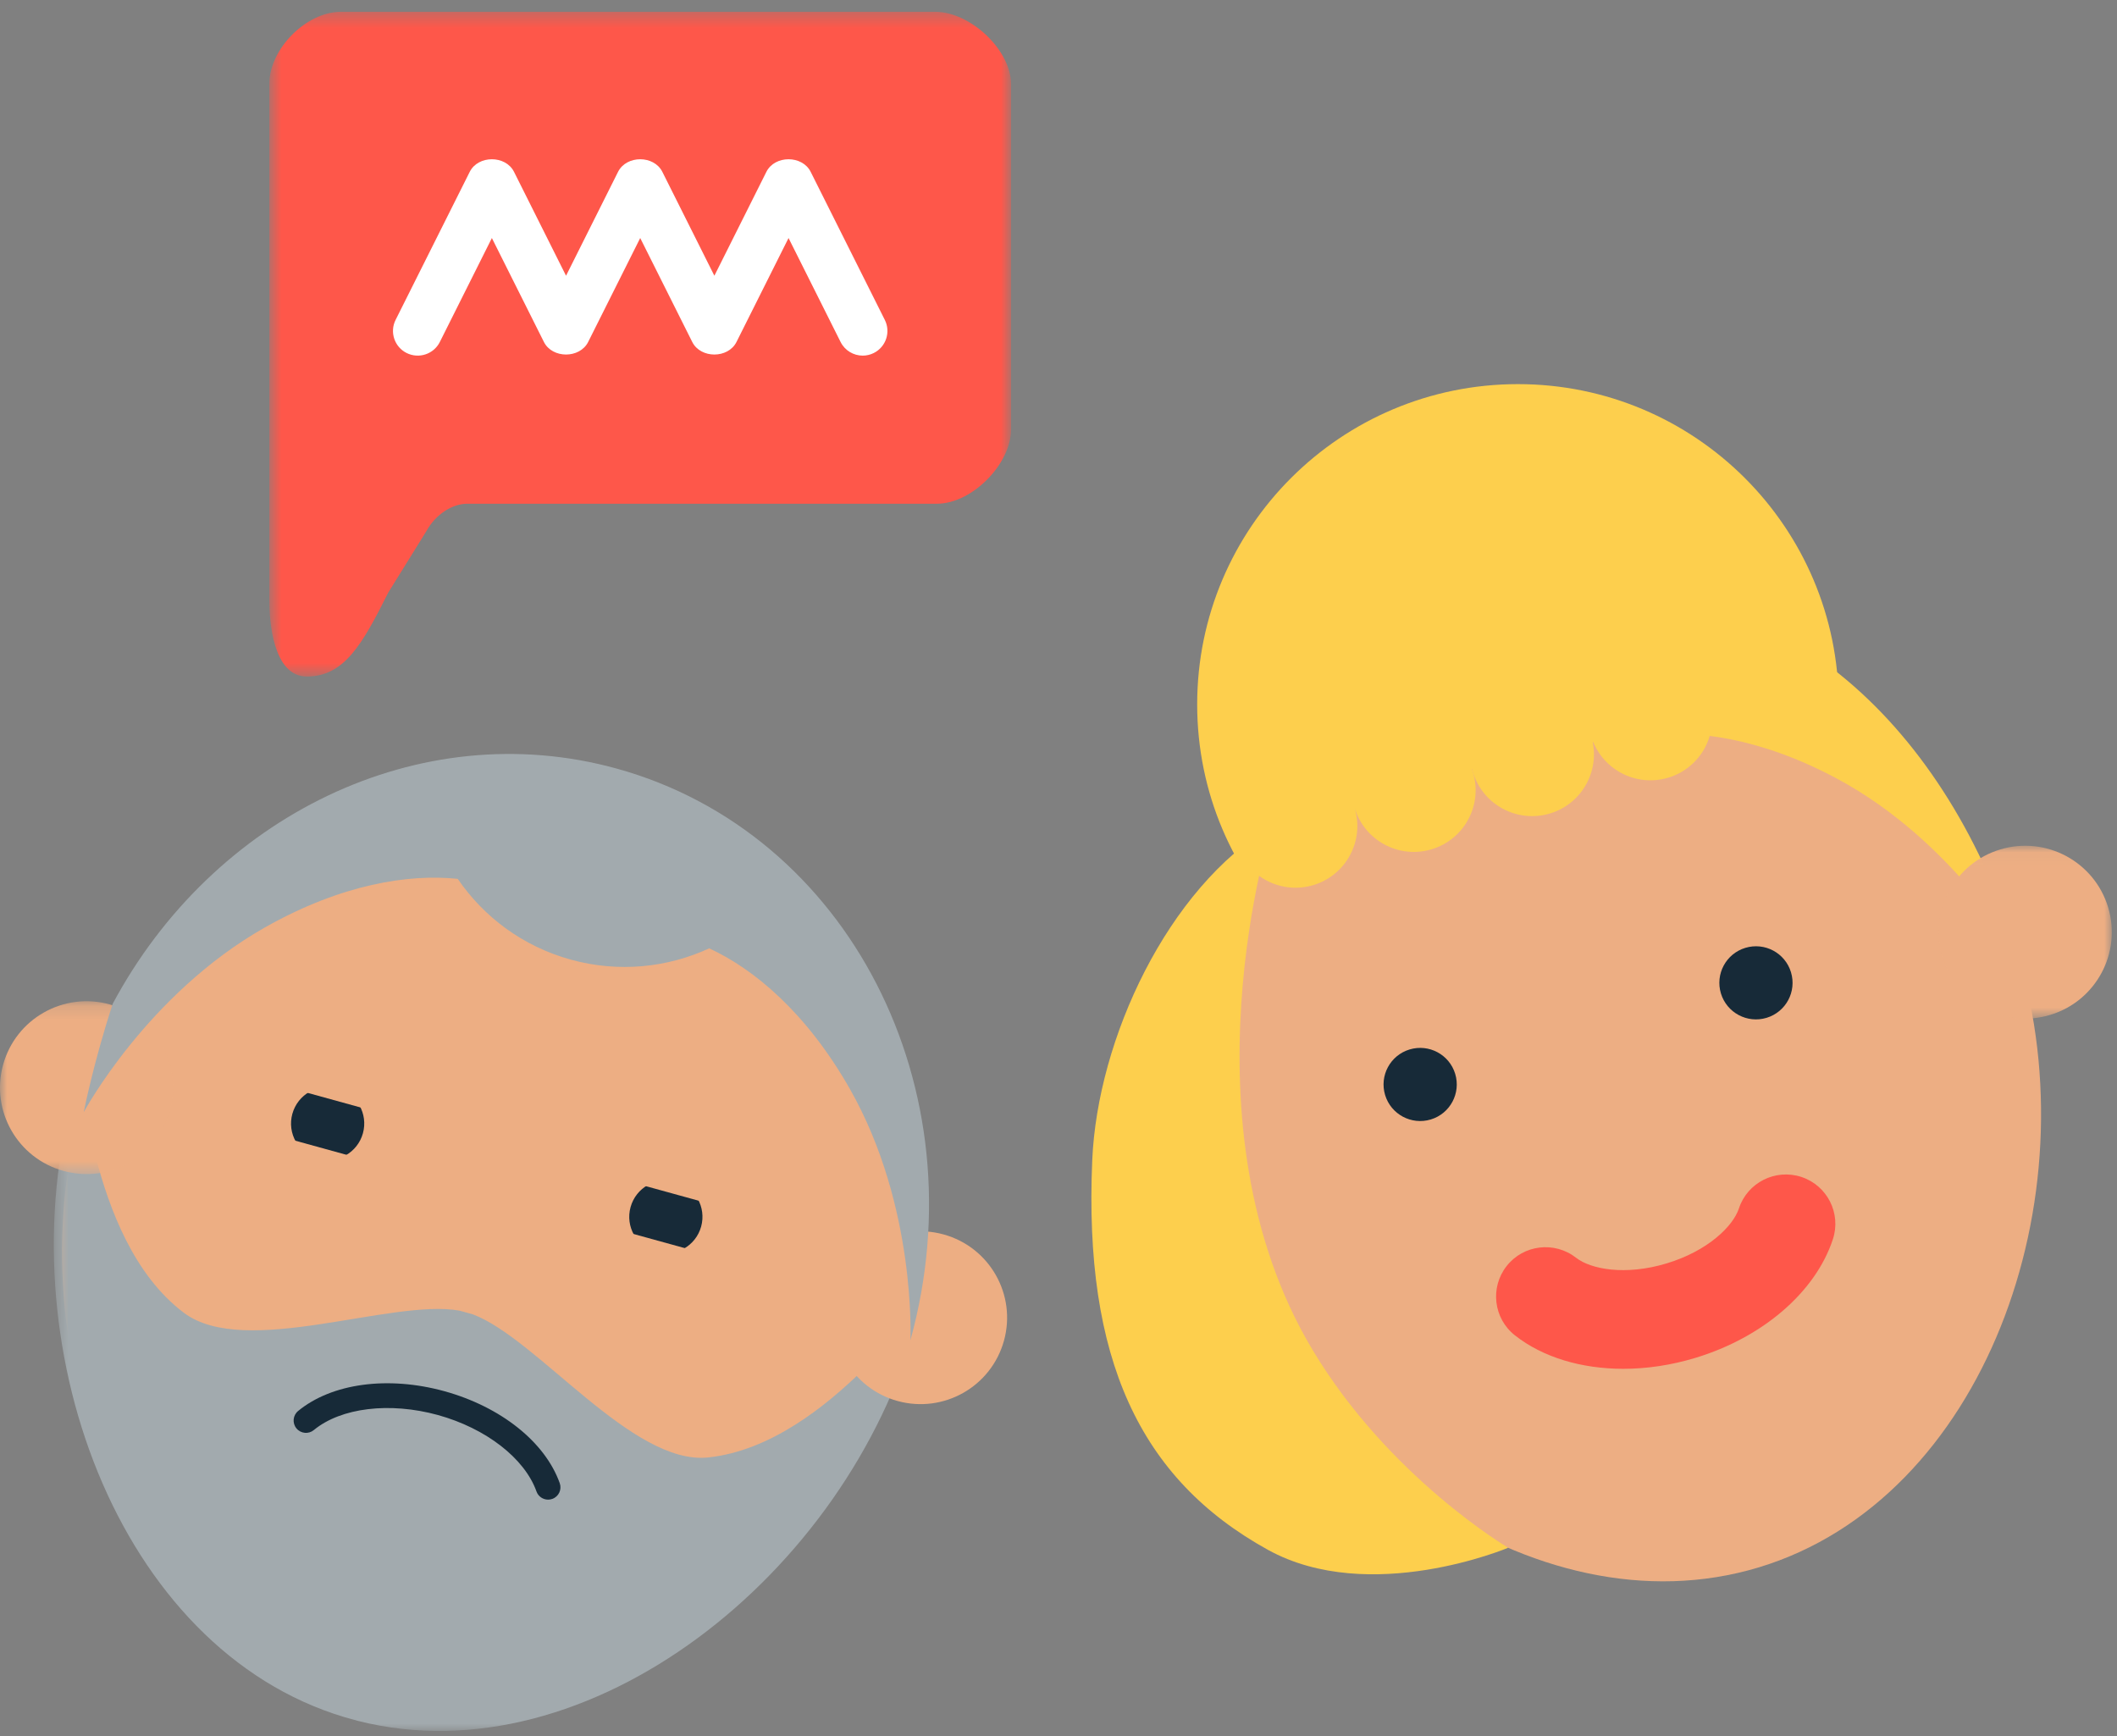 <?xml version="1.0" encoding="UTF-8"?>
<svg width="150px" height="123px" viewBox="0 0 150 123" version="1.1" xmlns="http://www.w3.org/2000/svg" xmlns:xlink="http://www.w3.org/1999/xlink">
    <rect x="0" y="0" width="150" height="123" fill="#808080" stroke="none"/>
    <!-- Generator: Sketch 52.3 (67297) - http://www.bohemiancoding.com/sketch -->
    <title>rude</title>
    <desc>Created with Sketch.</desc>
    <defs>
        <polygon id="path-1" points="61.64 46.02 0.461 46.02 0.461 0.264 61.64 0.264"></polygon>
        <polygon id="path-3" points="6.08887032e-16 12.421 6.08887032e-16 0.174 12.264 0.174 12.264 12.421 0 12.421"></polygon>
        <polygon id="path-5" points="53.201 0.357 0.651 0.357 0.651 47.454 53.201 47.454 53.201 0.357"></polygon>
        <polygon id="path-7" points="13.038 0.036 13.038 12.283 0.773 12.283 0.773 0.036 13.038 0.036"></polygon>
    </defs>
    <g id="Page-1" stroke="none" stroke-width="1" fill="none" fill-rule="evenodd">
        <g id="1366-Promopage" transform="translate(-759, -1915)">
            <g id="rude" transform="translate(759, 1915)">
                <path d="M63.942,94.414 C68.767,76.979 59.654,59.252 43.592,54.822 C27.528,50.39 10.594,60.934 5.771,78.368 C0.948,95.803 9.127,116.901 25.191,121.333 C41.253,125.762 59.119,111.849 63.942,94.414" id="Fill-1" fill="#EDAE83"></path>
                <g id="Group-5" transform="translate(3.352, 76.622)">
                    <mask id="mask-2" fill="white">
                        <use xlink:href="#path-1"></use>
                    </mask>
                    <g id="Clip-4"></g>
                    <path d="M61.569,17.168 C62.411,14.123 55.664,25.698 46.831,26.642 C41.444,27.217 34.743,18.235 30.151,16.502 L29.204,16.24 C24.373,15.374 14.005,19.648 9.678,16.393 C2.582,11.057 2.742,-2.337 1.9,0.709 C-3,18.42 4.911,40.223 21.074,45.047 L22.021,45.31 C38.373,49.453 56.669,34.878 61.569,17.168" id="Fill-3" fill="#A2AAAE" mask="url(#mask-2)"></path>
                </g>
                <path d="M38.836,106.253 C38.475,106.253 38.138,106.03 38.012,105.673 C37.174,103.325 34.431,101.198 31.022,100.256 C27.612,99.321 24.164,99.734 22.237,101.322 C21.869,101.629 21.312,101.579 21.005,101.204 C20.697,100.832 20.75,100.281 21.122,99.973 C23.513,98.006 27.487,97.471 31.487,98.57 C35.492,99.677 38.623,102.173 39.66,105.085 C39.823,105.541 39.586,106.042 39.13,106.202 C39.032,106.238 38.934,106.253 38.836,106.253" id="Fill-6" fill="#172A38"></path>
                <path d="M25.715,80.295 C26.097,78.917 25.287,77.491 23.907,77.11 C22.526,76.73 21.097,77.536 20.715,78.917 C20.333,80.296 21.144,81.722 22.524,82.103 C23.906,82.484 25.333,81.674 25.715,80.295" id="Fill-8" fill="#172A38"></path>
                <g id="Group-12" transform="translate(0, 70.765)">
                    <mask id="mask-4" fill="white">
                        <use xlink:href="#path-3"></use>
                    </mask>
                    <g id="Clip-11"></g>
                    <path d="M12.041,7.927 C12.943,4.667 11.029,1.297 7.765,0.397 C4.501,-0.504 1.125,1.408 0.222,4.667 C-0.679,7.927 1.235,11.298 4.499,12.198 C7.764,13.099 11.14,11.186 12.041,7.927" id="Fill-10" fill="#EDAE83" mask="url(#mask-4)"></path>
                </g>
                <path d="M49.679,86.906 C50.061,85.527 49.251,84.102 47.87,83.72 C46.489,83.339 45.06,84.147 44.679,85.527 C44.297,86.906 45.107,88.332 46.488,88.713 C47.87,89.094 49.298,88.285 49.679,86.906" id="Fill-13" fill="#172A38"></path>
                <path d="M71.136,94.993 C72.038,91.734 70.123,88.363 66.859,87.463 C63.595,86.563 60.219,88.474 59.317,91.733 C58.416,94.992 60.33,98.364 63.595,99.264 C66.859,100.164 70.234,98.253 71.136,94.993" id="Fill-15" fill="#EDAE83"></path>
                <path d="M5.934,78.799 C5.934,78.799 10.42,70.441 18.763,65.716 C24.205,62.634 28.981,61.908 32.434,62.271 C34.279,64.968 37.046,67.055 40.446,67.993 C43.841,68.93 47.286,68.558 50.253,67.193 C53.406,68.65 57.133,71.723 60.222,77.161 C64.953,85.492 64.506,94.963 64.506,94.963 C69.442,77.125 60.118,58.986 43.684,54.453 C29.686,50.592 15.07,57.865 7.985,71.123 C6.6,75.367 5.934,78.799 5.934,78.799" id="Fill-17" fill="#A2AAAE"></path>
                <polygon id="Fill-19" fill="#EDAE83" points="53.58 86.199 18.122 76.419 19.521 71.362 54.979 81.141"></polygon>
                <polygon id="Fill-21" fill="#EDAE83" points="51.247 94.628 15.79 84.848 17.19 79.791 52.647 89.571"></polygon>
                <g id="Group-25" transform="translate(18.436, 0.479)">
                    <mask id="mask-6" fill="white">
                        <use xlink:href="#path-5"></use>
                    </mask>
                    <g id="Clip-24"></g>
                    <path d="M53.201,29.964 C53.201,32.367 50.461,35.212 47.946,35.212 L14.665,35.212 C13.607,35.212 12.423,35.962 11.76,37.177 L9.074,41.505 C7.243,45.159 5.958,47.454 3.306,47.454 C0.877,47.454 0.651,43.421 0.651,42.156 L0.651,5.434 C0.651,3.032 3.221,0.357 5.735,0.357 L47.82,0.357 C50.335,0.357 53.201,3.078 53.201,5.477 L53.201,29.964 Z" id="Fill-23" fill="#FE574A" mask="url(#mask-6)"></path>
                </g>
                <path d="M61.128,25.197 C60.485,25.197 59.868,24.843 59.56,24.231 L55.872,16.865 L52.183,24.231 C51.588,25.415 49.645,25.415 49.05,24.231 L45.362,16.865 L41.673,24.231 C41.078,25.415 39.135,25.415 38.54,24.231 L34.852,16.865 L31.164,24.231 C30.732,25.094 29.679,25.443 28.813,25.012 C27.948,24.58 27.597,23.53 28.03,22.666 L33.285,12.172 C33.88,10.987 35.824,10.987 36.419,12.172 L40.107,19.537 L43.794,12.172 C44.39,10.987 46.333,10.987 46.929,12.172 L50.617,19.537 L54.304,12.172 C54.9,10.987 56.843,10.987 57.439,12.172 L62.693,22.666 C63.127,23.53 62.776,24.58 61.911,25.012 C61.659,25.138 61.391,25.197 61.128,25.197" id="Fill-26" fill="#FFFFFF"></path>
                <path d="M130.281,49.909 C130.281,37.376 120.105,27.216 107.553,27.216 C95.001,27.216 84.826,37.376 84.826,49.909 C84.826,62.443 95.001,72.603 107.553,72.603 C120.105,72.603 130.281,62.443 130.281,49.909" id="Fill-28" fill="#FDCF4D"></path>
                <path d="M142.975,67.62 C137.72,50.31 124.829,49.852 108.559,53.45 C85.62,58.524 79.965,67.788 85.219,85.097 C90.474,102.409 108.677,115.878 124.627,111.05 C140.575,106.224 148.229,84.93 142.975,67.62" id="Fill-30" fill="#EDAE83"></path>
                <path d="M111.293,42.38 C111.293,42.38 115.549,53.847 116.674,52.113 C120.041,51.672 124.726,52.266 130.123,55.149 C138.388,59.563 142.976,67.62 142.976,67.62 C138.147,51.715 126.052,40.131 111.293,42.38" id="Fill-32" fill="#FDCF4D"></path>
                <path d="M115.016,96.984 C112.055,96.984 109.33,96.175 107.344,94.617 C105.823,93.423 105.558,91.225 106.752,89.704 C107.945,88.184 110.149,87.923 111.672,89.114 C112.71,89.929 115.161,90.401 118.092,89.514 C121.021,88.629 122.799,86.874 123.211,85.621 C123.814,83.788 125.792,82.789 127.633,83.388 C129.47,83.991 130.472,85.967 129.869,87.803 C128.641,91.541 124.906,94.762 120.124,96.21 C118.406,96.73 116.674,96.984 115.016,96.984" id="Fill-34" fill="#FE574A"></path>
                <path d="M103.108,76.085 C102.692,74.715 101.244,73.943 99.874,74.358 C98.503,74.773 97.728,76.218 98.143,77.588 C98.559,78.958 100.008,79.731 101.379,79.317 C102.75,78.902 103.523,77.455 103.108,76.085" id="Fill-36" fill="#172A38"></path>
                <path d="M90.693,82.027 C89.71,78.792 86.287,76.963 83.048,77.944 C79.807,78.925 77.976,82.343 78.958,85.578 C79.941,88.813 83.364,90.641 86.604,89.66 C89.845,88.68 91.675,85.262 90.693,82.027" id="Fill-38" fill="#EDAE83"></path>
                <path d="M126.9,68.885 C126.485,67.515 125.038,66.743 123.667,67.158 C122.296,67.573 121.521,69.017 121.936,70.387 C122.352,71.757 123.801,72.53 125.172,72.115 C126.543,71.7 127.316,70.255 126.9,68.885" id="Fill-40" fill="#172A38"></path>
                <g id="Group-44" transform="translate(136.592, 59.888)">
                    <mask id="mask-8" fill="white">
                        <use xlink:href="#path-7"></use>
                    </mask>
                    <g id="Clip-43"></g>
                    <path d="M12.774,4.383 C11.791,1.148 8.367,-0.68 5.127,0.3 C1.887,1.281 0.057,4.699 1.038,7.934 C2.02,11.17 5.444,12.999 8.684,12.018 C11.925,11.036 13.756,7.619 12.774,4.383" id="Fill-42" fill="#EDAE83" mask="url(#mask-8)"></path>
                </g>
                <path d="M95.987,57.255 C95.285,54.943 92.84,53.638 90.524,54.339 C88.21,55.04 86.903,57.48 87.604,59.791 C88.306,62.103 90.75,63.409 93.066,62.708 C95.38,62.008 96.688,59.566 95.987,57.255" id="Fill-45" fill="#FDCF4D"></path>
                <path d="M104.368,54.719 C103.666,52.407 101.221,51.102 98.906,51.802 C96.592,52.503 95.285,54.944 95.986,57.255 C96.688,59.566 99.132,60.872 101.447,60.171 C103.762,59.471 105.069,57.03 104.368,54.719" id="Fill-47" fill="#FDCF4D"></path>
                <path d="M112.75,52.183 C112.048,49.871 109.603,48.565 107.288,49.266 C104.975,49.966 103.666,52.408 104.368,54.719 C105.069,57.03 107.514,58.335 109.829,57.635 C112.144,56.934 113.452,54.493 112.75,52.183" id="Fill-49" fill="#FDCF4D"></path>
                <path d="M121.131,49.645 C120.429,47.334 117.984,46.029 115.67,46.729 C113.356,47.43 112.048,49.871 112.749,52.182 C113.452,54.493 115.896,55.799 118.211,55.098 C120.524,54.398 121.833,51.957 121.131,49.645" id="Fill-51" fill="#FDCF4D"></path>
                <path d="M129.513,47.109 C128.811,44.796 126.367,43.492 124.052,44.193 C121.739,44.893 120.429,47.334 121.131,49.645 C121.833,51.957 124.279,53.262 126.593,52.562 C128.907,51.862 130.215,49.421 129.513,47.109" id="Fill-53" fill="#FDCF4D"></path>
                <path d="M92.991,95.627 C98.413,104.686 106.863,109.662 106.863,109.662 C106.863,109.662 97.061,113.796 89.833,109.806 C80.741,104.786 76.783,96.241 77.391,82.197 C77.762,73.62 82.728,62.934 90.11,58.523 C90.11,58.523 83.402,79.607 92.991,95.627" id="Fill-55" fill="#FDCF4D"></path>
            </g>
        </g>
    </g>
</svg>
